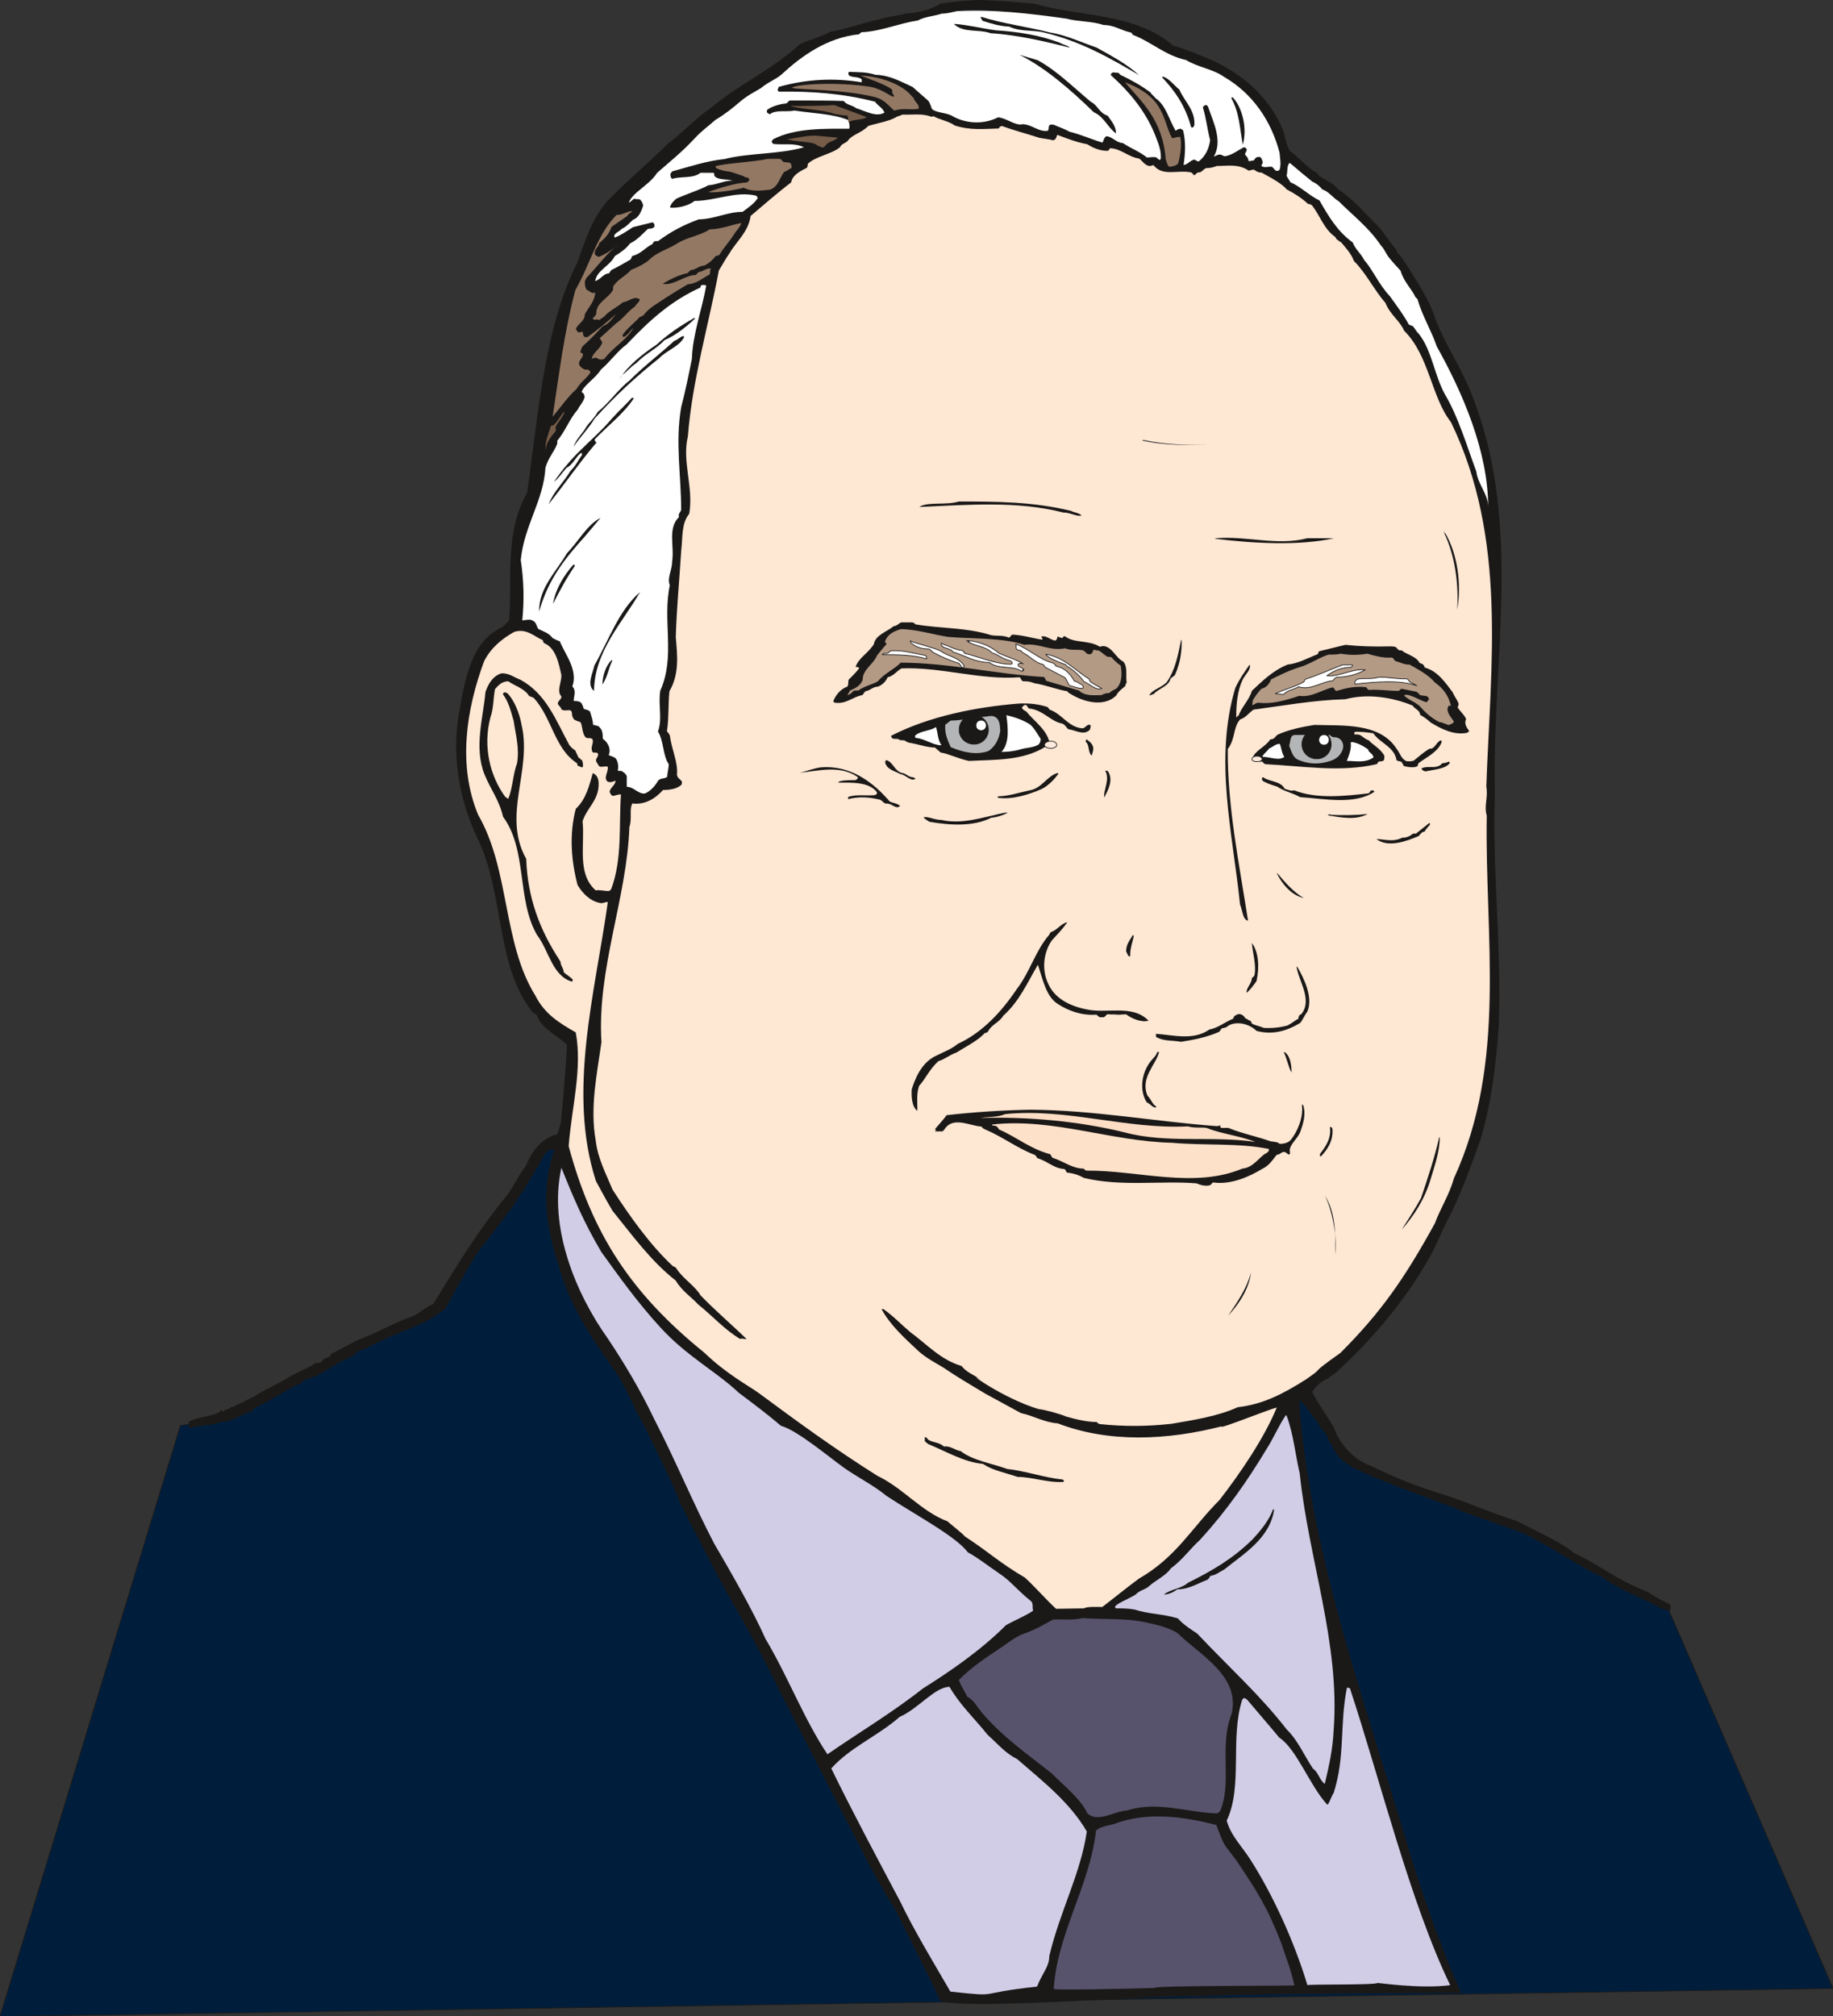 <svg xmlns="http://www.w3.org/2000/svg" xml:space="preserve" width="773.48" height="850.658" fill-rule="evenodd" stroke-linejoin="round" stroke-width="28.222" preserveAspectRatio="xMidYMid" version="1.2" viewBox="0 0 20465 22507"><rect x="0" y="0" width="20465" height="22507" fill="#333333" stroke="none"/><defs class="ClipPathGroup"><clipPath id="a" clipPathUnits="userSpaceOnUse"><path d="M0 0h20465v22507H0z"/></clipPath></defs><g class="SlideGroup"><g class="Slide" clip-path="url(#a)"><g class="Page"><g class="com.sun.star.drawing.ClosedBezierShape"><path fill="none" d="M-6 12738h20480v9776H-6z" class="BoundingBox"/><path fill="#001E3C" d="M2014 15913c800-104 1656-791 2860-1273 336-666 857-1227 1233-1897l8399 2825c267 168 315 561 587 734 469 292 1055 429 1647 671 686 236 1179 693 1862 932l1864 4291L0 22508l2014-6595Z"/><path fill="none" stroke="#1B1918" stroke-linejoin="miter" stroke-width="8" d="M2014 15913c800-104 1656-791 2860-1273 336-666 857-1227 1233-1897l8399 2825c267 168 315 561 587 734 469 292 1055 429 1647 671 686 236 1179 693 1862 932l1864 4291L0 22508l2014-6595Z"/></g><g class="com.sun.star.drawing.ClosedBezierShape"><path fill="none" d="M2106 0h16547v22371H2106z" class="BoundingBox"/><path fill="#1B1918" d="M13460 22290c-193-53-2834 173-2966 33-74-168-414-825-483-980-142-226-277-463-404-719-305-582-607-1179-907-1758-137-282-277-549-429-815-201-343-358-650-536-998-51-89-84-178-134-257-117-303-270-593-409-880-122-211-206-452-353-650-247-348-475-683-598-1128-148-439-204-871-54-1295-10-10-15-10-30-15-104 35-114 162-183 236-33 84-89 134-117 213-79 79-104 173-183 257-119 165-251 325-360 472-110 185-227 389-336 592-185 175-467 246-698 358-109 41-173 99-292 130 0 7-13 22-18 28-66 50-150 68-229 124-117 63-211 142-343 163-10 5-15 27-35 38-183 78-330 193-518 276-11 6-16 26-33 39-120 30-204 114-346 119-124 48-226 30-355 69-5-26 0-54-5-74 104-53 251-53 350-109 0-38 25 0 41-5 12-18 43-23 68-33 10-16 28-21 43-16 21-20 54-35 99-48 26-25 94-46 138-74 124-81 266-134 409-228 78-38 162-79 236-117 35-41 79-10 109-46 5-33 69-33 89-58 0 0 5-20 15-26 107-48 191-106 320-162 201-74 384-186 592-257 94-48 147-106 221-132 246-399 478-787 775-1153 111-127 167-272 259-389 66-157 145-271 302-340 23-5 38-5 48-15 21-33 27-89 42-132 28-297 53-577 69-864-106-112-278-167-337-330-10-15-25-18-45-33-417-508-315-1326-620-1948-211-442-295-965-193-1453 56-330 134-686 381-848 38-28 89-49 117-74l50-53c38-468-56-971 201-1426 124-856 188-1832 562-2571 94-272 178-518 351-701 216-221 449-414 660-625 163-119 310-287 468-388 330-282 675-419 1005-722 115-53 237-78 336-137 183-30 355-99 541-137 99-31 208-41 302-66 132-8 290-43 389-112 132-20 277-35 414-40h40c191 5 394 25 590 40 523 153 1125 99 1552 467 154 46 292 105 434 163 350 163 622 404 775 734 48 94 48 208 99 282 101 69 181 185 305 246 6 0 0 11 11 23 58 51 167 82 216 155 152 97 276 236 398 363 110 100 173 219 257 315 5 31 10 36 35 56 59 74 107 158 158 237 99 167 195 314 251 502 112 275 252 478 364 740 622 1464 256 3010 292 4524-31 882 78 1715 43 2601-31 440-79 849-201 1265-119 330-228 638-381 927-79 158-147 336-236 473-257 444-635 879-1011 1219-48 23-63 53-96 63-56 26-115 74-158 143 74 142 163 261 241 393 44 135 176 346 422 435 292 142 493 221 843 330 310 105 404 158 785 285 231 120 541 262 625 351 287 129 457 292 833 439 112 69 142 89 236 132 21 6 16 41 16 69-26 5-56 0-79-13-21 0-74-30-153-73-302-145-365-160-538-287-279-125-498-300-861-478-252-104-554-183-805-297-417-159-536-197-798-306-117-38-193-84-295-127-208-119-193-162-287-315-22-84-94-124-127-208-83-84-119-183-204-236 116 1636 692 3247 1180 4860 147 508 373 1176 630 1757-28-10-3110 11-2854 41Z"/></g><g class="com.sun.star.drawing.ClosedBezierShape"><path fill="none" d="M6645 119h7653v3021H6645z" class="BoundingBox"/><path fill="#FFF" d="M10687 124c404-22 823 28 1219 84 145 38 277 25 414 71 117 0 188 56 292 81 18 3 28 8 33 28 211 79 361 231 597 282 127 79 310 104 424 188 315 183 526 485 620 847 5 71 20 124 0 190 0 0-13 13-28 13-23 0-33-28-56-46-43-5-76 13-114-5-13-15 10-28 10-43 0-12-10-33-13-43-10-23-33-23-61-13 0 5-20 18-25 33-18 0-41 11-61 5 0-33-18-48-38-71 0-15 15-33 20-50 0-16-15-31-33-31-66 33-119 81-203 99-28 5-38-18-66-18-23 0-38 13-66 23 99-174 0-372-66-560-5-5-8-15-23-15-13 0-28 10-33 28 38 119 48 241 81 363-15 111-61 184-127 238-15 0-33-11-48-21-51 10-71 54-122 61 18-117 28-255-5-387-10-8-15-13-28-18-20 0-38 10-56 23-76-132-109-287-226-366-20-28-43-38-53-61-102-76-201-132-338-198-5-5-18-20-18-20-20-8-33 0-63-8-8 8-31 13-23 33 216 196 401 417 508 707 33 84 53 150 48 224-10 31-33 0-48-13-38-10-66 0-107 0-81-66-165-94-269-161-79-5-112-71-183-76-28 15-28 38-43 71-117-33-234-89-371-122-56-33-122-53-170-76-23-5-38-5-46 0-25 15-5 43-25 66-102 15-168-66-277-74-84 23-176-66-277-76-153 76-335 76-495-5-72-51-173-38-240-84-15-20-21-71-48-99l-173-152c-127-56-247-130-414-135-99-33-191-28-292-33-10 5-10 5-10 28 17 43 111 18 149 56v33c-299-51-612-38-927 51 0 5-5 15-12 30 0 8 7 18 12 23 358-5 706 18 1075 112 33 48 84 66 106 122-89 53-205-13-320-51-35-33-106-33-134-79-158-5-325-5-490-5h-105c-28 0-28 28-50 33-61 5-150 28-204 66-10 5-10 13-10 33 0 0 15 13 31 23 68-56 183-23 277-43 210 33 414 33 596 104 16 18 23 71 16 99-280 0-600-10-849 117-5 5-7 10-17 23 0 15 10 20 17 30 115 13 237-15 343 37-282 81-614 61-889 132-200 20-393 86-581 137-6 5-16 18-21 28 0 21 0 43 21 56 101-33 228 0 315-68h139c28 2 0 22 26 45 50 38 127 21 193 43-87-5-176 46-270 51-104 56-236 94-358 150-28 25-61 53-71 99 76 10 208-18 274-74 232 0 465-114 691-58 0 10 11 10 16 25-38 61-105 107-171 155-170 0-302 79-490 84-178 66-310 137-452 242-28 0-41 0-46 7-5 5-17 20-17 26-82 40-125 106-219 132-18 2-13 35-33 45-66 38-132 77-201 110-15 7-20 27-33 40-66 5-88 66-154 87 17-120 162-166 220-280 67-40 133-89 168-140 81-38 137-104 203-165 18 0 49 0 66-17 5 0 5-16 5-31 0-2-10-18-22-23l-219 54c-68 45-122 83-201 116-33-38 51-66 79-99 54-23 89-71 122-99 61-23 87-76 114-155 0-28-15-50-33-71-20-10-43 0-66-10-20 10-33 33-61 43 46-117 234-198 315-330 132-117 272-226 419-384 79-87 155-138 234-209 104-61 198-137 269-198 82-71 155-107 237-155 83-71 172-99 233-155 226-208 506-409 861-447 16-5 16-20 33-23 214-10 414-99 628-132 79-43 183-48 267-76 67 0 115-18 171-28Z"/></g><g class="com.sun.star.drawing.ClosedBezierShape"><path fill="none" d="M10946 188h1773v652h-1773z" class="BoundingBox"/><path fill="#1B1918" d="M10957 188c238 76 508 109 767 175 179 28 354 112 519 168 178 99 333 181 475 308-310-181-640-375-1055-474-127-35-269-7-396-68-107-5-201-33-300-66-5-16-10-21-20-38l10-5Z"/></g><g class="com.sun.star.drawing.ClosedBezierShape"><path fill="none" d="M10653 267h1292v266h-1292z" class="BoundingBox"/><path fill="#1B1918" d="M10658 267c144 10 304 50 457 71 250 17 476 50 715 138 48 28 91 30 114 56-221-56-579-144-883-161-144-49-294 0-408-99l5-5Z"/></g><g class="com.sun.star.drawing.ClosedBezierShape"><path fill="none" d="M11382 612h1079v878h-1079z" class="BoundingBox"/><path fill="#1B1918" d="m11382 612 203 60c212 115 394 298 593 464 82 40 89 122 188 155 34 50 94 111 94 198-94-66-132-186-248-236-266-260-553-504-830-641Z"/></g><g class="com.sun.star.drawing.ClosedBezierShape"><path fill="none" d="M12974 855h363v570h-363z" class="BoundingBox"/><path fill="#1B1918" d="M12991 858c61 18 117 94 177 143 50 122 177 229 167 390 0 15-18 48-38 25-61-232-179-402-323-553 0 0 7-14 17-5Z"/></g><g class="com.sun.star.drawing.ClosedBezierShape"><path fill="none" d="M8842 843h1417v393H8842z" class="BoundingBox"/><path fill="#937964" d="M9610 843c122 5 369 48 529 187l63 67c5 39 66 67 54 117-89 16-181-12-269 21-34-16-95-117-212-150-386-95-883-82-933-105 38-38 496-71 879-10 132 27 210 100 253 110 28-10-26-33-10-67 0-49-359-165-354-170Z"/></g><g class="com.sun.star.drawing.ClosedBezierShape"><path fill="none" d="M12559 919h628v944h-628z" class="BoundingBox"/><path fill="#937964" d="M12560 919c460 170 420 439 526 623 10 5 23-10 89-15 28 86-7 254-23 302-23 18-50 28-94 33-23-5-33-56-43-84-33-448-283-656-455-859Z"/></g><g class="com.sun.star.drawing.ClosedBezierShape"><path fill="none" d="M13749 1086h148v531h-148z" class="BoundingBox"/><path fill="#1B1918" d="M13766 1089c105 117 161 339 110 527-33-173-38-357-127-517 0-5 0-19 17-10Z"/></g><g class="com.sun.star.drawing.ClosedBezierShape"><path fill="none" d="M5205 1277h11454v16683H5205z" class="BoundingBox"/><path fill="#FEE7D3" d="M10085 1279c94 5 209-16 310 23 11 0 21 0 28-5 71 43 170 54 237 104 175 56 326 38 491 33 5-10 5-17 33-28 139 51 272 84 419 132 63 13 101 13 155 28 33-10 33-28 46-61 88 33 215 84 335 105 61 40 150 78 233 73 6-7 11-12 21-28 117 0 206 99 325 115 33 22 61 73 112 83 5 0 23 0 48-10 102 132 272 49 422 82 5 5 20 12 25 28 28 5 28-23 51-28 43 5 56-39 94-49 38 0 71-5 114-23 122 0 239-27 356 51 25 0 48-18 66-7 15 12 48 33 76 28 79 45 160 83 236 144 28 21 28 26 46 44 81 43 165 94 236 160 8 5 28 5 46 17 89 110 137 270 259 353 15 21 23 33 23 33 20 5 20 21 43 26 51 61 114 127 145 211 137 137 223 320 353 470 53 132 157 193 208 309 282 280 302 740 523 1021 630 1301 442 2708 394 4067 23 122-28 208 5 325-23 1342 231 2749-366 4047-53 188-152 336-213 503-343 623-602 993-1054 1446-404 287-132 121-386 297-254 160-475 277-762 310-226 104-518 147-739 185-277 31-536 31-801 3-12-3-22-8-33-23-106 0-226-28-342-61-77-33-237-76-310-84-397-119-840-442-645-330-73-49-161-82-212-150-237-71-379-236-574-379-104-88-186-177-298-256h-22c101 183 249 315 414 470 89 79 177 122 277 183 160 109 330 208 470 292 138 76 265 145 397 216 137 28 259 104 409 114 574 221 1229 188 1831 33-61 51 678-251 612-203-142 343-414 739-637 1026-310 310-478 635-902 879-170 127-241 188-407 315-17 0-182-8-200 15l-315 5c-114-104-231-241-348-348-297-175-386-274-674-462 0-13-188-160-188-165-297-112-496-371-783-508-485-305-889-602-1336-932-104-74-358-211-596-442-821-663-1253-1326-1517-2307 33-432 155-863 79-1270-183-104-348-206-450-409-368-589-284-1407-640-2020-230-554-132-1176 66-1712 74-150 201-254 338-330 137-41 216 48 320 94 0 15 0 20 15 33 127 53 160 216 191 358 0 84-56 178 0 236 0 36-31 36-41 79 5 23 38 38 41 66 30 20 66 5 99 10 30 13 10 56 30 79 3 28 41 38 84 53 23 41 18 127 56 168 20 20 48 0 76 20 23 41-25 89 0 140 5 25 38 0 61 20 13 23-10 46-20 71 0 28 15 36 30 66 18 28 64 0 102 13 5 38-18 76-23 122 0 15 5 20 10 33 18 28 66 15 99 0 0 48-53 71-66 122 8 25 13 33 33 48 28 0 61-20 94-15-25 335 18 716-109 1055-5 5-5 5-18 20-43 8-104-15-155-5-213-188-119-504-147-773 53-155 183-236 180-419 0-56-20-99-66-117-38 132-71 287-190 399-74 287-51 574 20 849 56 94 137 178 249 201 38 10 66-18 89-8-140 1001-455 2121-132 3114 66 120 119 221 185 331 211 259 422 556 706 779 67 115 178 186 249 265 165 132 300 287 470 386 18-11 49 5 71 0-149-145-353-320-513-486-66-111-198-187-269-299-8-15-23-21-41-28-254-236-485-562-673-854-76-183-165-348-188-548-66-369 13-734 64-1098-51-820 284-1605 312-2401 33-99-5-188 33-264 140 20 259-56 343-150 71 0 150-10 203-56 6-10 8-15 8-33-8-28-51-38-56-81 15-135-61-287-79-437-10-23-20-33-33-48 23-140 13-305 28-447 112-193 89-399 71-602 8-305 41-648 61-973 18-147 0-297 89-406 51-295-83-582-15-864 48-622 231-1240 346-1852 40-63 73-127 116-188 89-150 211-238 239-421 137-115 292-252 452-374 15-83 104-127 170-160 13-5 13-23 18-50 94-84 264-105 358-183 11-33 56-44 82-66 50-77 155-89 233-171 104-33 237-50 331-109 10 5 38-18 60-18Z"/></g><g class="com.sun.star.drawing.ClosedBezierShape"><path fill="none" d="M8785 1514h569v134h-569z" class="BoundingBox"/><path fill="#765D49" d="m9099 1514 254 22c-28 38-94 38-127 78-5 7-15 17-33 33-20 0-76-26-81-33-33-33-273-33-326-62 33 7 185-38 313-38Z"/></g><g class="com.sun.star.drawing.ClosedBezierShape"><path fill="none" d="M8827 1173h848v197h-848z" class="BoundingBox"/><path fill="#765D49" d="m9315 1173 359 133c-28 36-167 23-200 62-5 7 0-93-22-78-17 0-155-17-160-28-160-44-415-51-465-82 33 10 453-2 488-7Z"/></g><g class="com.sun.star.drawing.ClosedBezierShape"><path fill="none" d="M7907 1773h932v376h-932z" class="BoundingBox"/><path fill="#937964" d="M8581 1773h123c15 5 22 10 33 27 20 16 53 11 81 16 18 12 23 40 18 62-28 5-46 33-79 38-53 66-66 168-159 201-94 11-210 26-294-22-94 27-314 61-397 50 88-35 315-107 425-107 12-5 28-11 33-28 0-43-38-16-61-43-21-6-137-49-160-51-17 0-171-26-154-60 92-33 413-45 586-83h5Z"/></g><g class="com.sun.star.drawing.ClosedBezierShape"><path fill="none" d="M14364 1819h2252v3843h-2252z" class="BoundingBox"/><path fill="#FFF" d="M14407 1824c83 71 170 144 244 203 53 23 86 56 114 89 66 17 112 89 183 132 165 165 335 292 470 493 33 33 53 81 72 109 33 51 104 122 147 172 36 125 122 199 168 298 15 10 25 22 25 33 51 175 158 353 211 514 287 513 574 1171 574 1793 0-147-114-249-132-396-109-295-203-615-353-866-117-216-142-480-287-669-38-36-46-66-71-89-18-10-41-10-46-23-56-104-132-203-208-310-128-137-184-285-288-406-41-79-94-112-127-194-173-127-267-287-371-469-117-56-203-150-325-204-10-22-28-40-43-73 15-49 0-109 33-142l10 5Z"/></g><g class="com.sun.star.drawing.ClosedBezierShape"><path fill="none" d="M6170 2355h886v2298h-886z" class="BoundingBox"/><path fill="#937964" d="M7055 2355c-5 27-38 22-50 55l-177 122c-28 82-78 132-137 181-7 45-46 56-51 106 0 31 11 33 44 49 83-33 163-89 229-143-135 94-240 247-367 379-15 28-15 33-17 46 2 20 2 50 17 81 18 7 44 33 72 40 12 0 22-5 27-7-5 101-71 160-116 245 0 76-71 99-99 160 7 17 12 33 33 43 17 0 35-20 45 0 0 23 5 40 21 51h30c104-77 208-155 319-259-31 38-78 114-149 137-66 71-139 150-221 221-12 10-17 33-28 61 0 12 11 23 28 23 5 48-38 60-45 114 7 28 33 51 66 66h30c15 2 31 13 33 33-51 74-112 107-155 183-100 89-179 206-267 310 73-475 126-933 254-1414 166-287 239-619 461-840 54 7 115-38 170-43Z"/></g><g class="com.sun.star.drawing.ClosedBezierShape"><path fill="none" d="M6608 2489h1669v1526H6608z" class="BoundingBox"/><path fill="#937964" d="M8276 2489c-10 43-43 71-71 111-56 92-122 160-168 236-5 16-25 16-48 23-33 45-66 72-122 105-61 0-99 49-155 51-26 21-26 21-33 33-99 21-193 66-281 120 128 23 238-94 370-99 12-5 18-23 33-33 45 0 84-49 137-38-15 17-5 38-15 66-77 38-145 104-244 109-76 45-165 99-237 145-94 66-198 116-254 198-16 10-23 17-46 23-53 60-137 122-191 199 0 0 0 15 5 23 39 0 82-72 115-100-66 127-226 214-325 346-5 0-21 2-23 7-28 0-48-7-66-22-15 0-33 5-48 15 0-66 93-109 114-180 0-18-15-33-28-51 61-56 117-104 183-166 84-56 134-138 211-188 20-38 53-49 53-82-66-40-119 26-186 33-78 66-154 94-210 160l-56 39c-21-13-61 5-71-13 0-20 33-26 38-59 0-127 134-165 188-266v-33c45-82 144-120 200-188 82-33 148-66 199-109 88-90 209-118 321-189 119-72 254-84 358-155 117 0 244-49 353-71Z"/></g><g class="com.sun.star.drawing.ClosedBezierShape"><path fill="none" d="M5814 3181h2072v5678H5814z" class="BoundingBox"/><path fill="#FFF" d="M7841 3182c11 0 23-4 44 5-44 254-153 551-160 818-39 193-72 358-120 541-68 391 0 759 0 1143-7 33-40 48-23 81-132 127-50 326-78 499 0 99-59 180-26 264-84 404 66 790-106 1176-26 165 27 307-26 457 66 104 53 269 120 363 0 56-16 94-16 140-23 28-78 10-104 48-30 51-79 112-145 140-76 10-122-74-203-74-2-43 0-71 0-114-2-23-33-51-66-66-2 0-23 10-35-5 12-36 2-102-21-129-18-21-46-26-80-39 28-71-5-137-66-185 0-36 0-94-33-122-10-23-43-23-76-33 0-46-18-94-33-145-12-20-40-20-71-33-8-23-13-51-33-71-23-18-56-13-79-18 0-53 33-114-15-160 66-185-79-353-140-505-28-8-55-23-81-36-38-53-94-71-155-99-23-20-23-71-56-89-38-30-84-10-127-10 23-221 18-442-17-673 40-392 254-659 276-1032 33-112 99-178 132-267v-33c89-104 135-241 229-348 20-43 58-76 76-137 0-20-10-48-33-56 10-66 160-160 214-251 116-102 189-211 288-282 254-267 492-485 823-635 5 0 0-32 22-28Z"/></g><g class="com.sun.star.drawing.ClosedBezierShape"><path fill="none" d="M6914 3548h845v685h-845z" class="BoundingBox"/><path fill="#1B1918" d="M7758 3553v5c-89 83-208 183-338 238-92 100-219 154-313 255-74 49-107 99-160 133-13 27-23 33-33 48 109-165 264-282 419-387 133-122 265-209 420-297l5 5Z"/></g><g class="com.sun.star.drawing.ClosedBezierShape"><path fill="none" d="M6402 3749h1237v1239H6402z" class="BoundingBox"/><path fill="#1B1918" d="m7633 3754 5 10c-56 106-193 145-277 233-269 215-491 421-722 675-66 110-170 216-236 315 30-88 99-144 147-228 38-53 89-95 122-159 127-101 231-256 354-350 170-170 348-303 503-446 43-12 53-40 104-55v5Z"/></g><g class="com.sun.star.drawing.ClosedBezierShape"><path fill="none" d="M6126 4440h952v1188h-952z" class="BoundingBox"/><path fill="#1B1918" d="M7055 4440s17 0 22 5c-111 170-282 299-437 459 0 16 5 31 22 33-188 220-343 448-536 690 50-132 165-242 244-371 66-66 87-125 127-175 0 0 0-16-2-28-59 28-92 132-171 170-54 61-87 117-138 155 72-109 150-203 250-308 155-156 275-255 397-399 84-94 150-148 222-231Z"/></g><g class="com.sun.star.drawing.ClosedBezierShape"><path fill="none" d="M6089 4596h213v427h-213z" class="BoundingBox"/><path fill="#765D49" d="m6296 4597 5 5c-23 66-66 99-99 165 5 7 0 33 5 40-50 62-105 121-116 215-6-94 33-181 59-265 2-16 23 0 35-16 40-35 73-101 111-144Z"/></g><g class="com.sun.star.drawing.ClosedBezierShape"><path fill="none" d="M12753 4910h754v61h-754z" class="BoundingBox"/><path fill="#1B1918" d="M12770 4912c238 52 492 57 736 57-239 0-509 5-753-52 0 0 12-9 17-5Z"/></g><g class="com.sun.star.drawing.ClosedBezierShape"><path fill="none" d="M10264 5598h1813v161h-1813z" class="BoundingBox"/><path fill="#1B1918" d="M10705 5598c414 0 824 0 1254 105 45 23 78 18 117 51-56 16-122-33-204-33-520-133-1073-85-1608-62 88-61 299-17 441-61Z"/></g><g class="com.sun.star.drawing.ClosedBezierShape"><path fill="none" d="M6020 5781h687v1046h-687z" class="BoundingBox"/><path fill="#1B1918" d="m6705 5781-176 208c-216 240-410 476-509 837-7-262 194-448 308-648 132-138 232-326 377-397Z"/></g><g class="com.sun.star.drawing.ClosedBezierShape"><path fill="none" d="M16120 5923h171v885h-171z" class="BoundingBox"/><path fill="#1B1918" d="M16131 5943c143 237 189 580 138 863 18-273-20-598-148-863 0-70 5 71 10 0Z"/></g><g class="com.sun.star.drawing.ClosedBezierShape"><path fill="none" d="M13561 6003h1333v61h-1333z" class="BoundingBox"/><path fill="#1B1918" d="M13578 6008c339-28 685 87 1018 0h297c-387 87-905 58-1332 5l17-5Z"/></g><g class="com.sun.star.drawing.ClosedBezierShape"><path fill="none" d="M6175 6301h243v440h-243z" class="BoundingBox"/><path fill="#1B1918" d="m6412 6302 5 17c-89 128-166 271-242 421 25-161 119-316 227-438h10Z"/></g><g class="com.sun.star.drawing.ClosedBezierShape"><path fill="none" d="M6590 6609h557v1104h-557z" class="BoundingBox"/><path fill="#1B1918" d="M7146 6609c-193 337-509 658-514 1103-83-66-18-186 5-285 165-293 273-615 509-818Z"/></g><g class="com.sun.star.drawing.ClosedBezierShape"><path fill="none" d="M9304 6947h3276v901H9304z" class="BoundingBox"/><path fill="#1B1918" d="M10066 6947h121c16 5 23 10 33 22 282 49 569 33 850 122 66 10 129-2 193 26 18 0 18-26 40-33 115 5 216 38 331 56 12-6 0-18-10-33 55-18 88 27 152 43 23 0 28-26 30-43 16 0 31 10 49 15 15 0 5-15 33-21 104 83 264 39 391 118 28-7 33-7 46-7 94 12 132 132 215 172 54 61 26 155 39 238-6 5-13 10-13 33-28 28-76 55-104 109-132 129-353 79-513-20-13-6-23-13-33-28-112-18-249-72-366-89-53-22-86-22-120-22-27 0-27-28-45-45-440 33-883-117-1319-99-56 28-84 83-155 99-21 45-56 84-110 105-56 0-78 40-139 51-11 10-21 28-33 43-110 18-181 106-313 84 0 0-12-11-12-18 27-66 78-132 154-160 16-10 11-55 16-77 33-33 84-82 117-127 0-16-23-16-39-16 33-101 143-155 204-254 17-102 139-135 221-201 45-5 61-38 89-43Z"/></g><g class="com.sun.star.drawing.ClosedBezierShape"><path fill="none" d="M9462 7023h3061v739H9462z" class="BoundingBox"/><path fill="#B39A85" d="M11436 7198c163-23 277 72 455 39 76 28 132 7 203 23 5 5 18 10 33 28 5 10 33 23 56 10 15-10 20-28 20-38 23-16 33 5 61 0 33 17 56 43 99 71 3 0 23 0 46 5 28 33 61 66 104 94 13 84 18 189-48 255-18 13-56 23-79 51-33 0-53 5-89 23-86 0-180 15-251-51l-366-109c-5-8-10-29-23-42-551-33-1070-160-1601-160-71 74-180 117-254 207-59 38-153 53-219 104-22 0-40-5-61 10-12 18-33 35-60 41 0-8 20-28 27-51 54-23 120-51 143-122 0-115 117-166 160-270 43-51 61-79 104-123 5-16-15-16-15-33 28-77 88-110 175-137 168 0 353 58 526 86 241 23 618 7 854 89Z"/></g><g class="com.sun.star.drawing.ClosedBezierShape"><path fill="none" d="M12832 7140h362v624h-362z" class="BoundingBox"/><path fill="#1B1918" d="M13192 7150c5 122-18 259-71 377-6 20-34 28-52 48-21 89-132 107-189 173-15 0-33 15-48 15 27-66 148-89 199-155 90-132 123-298 156-468l5 10Z"/></g><g class="com.sun.star.drawing.ClosedBezierShape"><path fill="none" d="M13681 7198h2723v3080h-2723z" class="BoundingBox"/><path fill="#1B1918" d="M15021 7198c161 17 321 22 497 17 28 0 68 0 78 21 6 5 23 33 51 22 59 51 165 66 203 143 33 7 51 23 56 50 143 39 226 161 313 277 23 54 51 82 66 127 2 16-10 33-10 44 33 48 71 76 94 127-23 48 0 88 33 132 0 5-11 17-23 22-142 28-280-38-407-116-40-38-83-66-116-84-6-59-56-59-84-104-226-94-506-137-751-71-358 10-683 71-1026 116-71 54-84 87-150 110-81 94-48 210-137 330-5 643 127 1276 226 1916-61-10-61-119-89-180-86-823-291-1619-53-2419 53-110 99-171 160-260 20 56-51 110-79 171-56 117-71 266-71 409 5 33 21-39 23 0 33-105 119-176 152-287 117-110 234-226 399-293 120-12 231-76 336-116 5-11 5-21 17-33l292-71Z"/></g><g class="com.sun.star.drawing.ClosedBezierShape"><path fill="none" d="M13982 7297h2252v797h-2252z" class="BoundingBox"/><path fill="#B39A85" d="M14969 7297c104 17 193 17 297 0 79 22 173 50 267 43 28 0 28 28 48 40 46 10 105 43 156 38 99 56 211 115 282 199 99 71 155 150 183 272-3-12-3-12-28-12-41 66 28 127 58 177-10 26-30 26-58 39-28-6-61-28-107-34-94-50-152-104-221-182-33-21-43-33-76-49-10-5-81-45-94-66 46-33 188 66 254 77 5-11 10-18 23-28 0-16 0-18-13-33-20-18-58-6-91-23-3-10-18-21-33-33l-169-34c-15 5-15 18-33 24-114 0-216-19-335-11-5-8-18-13-23-29-109-17-226 6-330 40-28 0-18-24-46-40-122 29-241 116-374 95-163 54-305 94-455 77-28 0-43 17-66 28-9-16 5-28 0-49 23-45 56-89 99-135 51-10 89-54 107-104 99-49 185-94 307-133 133-38 212-104 334-144 53 0 99 0 137-10Z"/></g><g class="com.sun.star.drawing.ClosedBezierShape"><path fill="none" d="M6725 7366h112v276h-112z" class="BoundingBox"/><path fill="#1B1918" d="M6836 7376c-43 83-51 178-110 265 0-94 38-215 105-275l5 10Z"/></g><g class="com.sun.star.drawing.ClosedBezierShape"><path fill="none" d="M5353 7516h1157v3442H5353z" class="BoundingBox"/><path fill="#1B1918" d="M5598 7516c84-4 137 43 211 71 288 155 397 452 547 729 25 33 43 43 66 61l38 81c15 3 18 18 38 28 10 23 13 46 10 74-15 15-30-8-48-8-10 0-15-20-18-33-251-160-279-508-485-731-5 0-29-13-49-18-51-84-150-109-234-165-66 0-104 38-147 86-23 112-13 206-51 315-87 325-5 658 165 889 18 10 33 23 33 23 51-122 51-269 99-399 28-170-15-312-38-472-33-117-61-221-119-295 0-33 33-25 53-10 74 79 132 221 155 353 118 508-221 1006 51 1492 15 437 153 795 369 1125 0 10 13 18 13 18 0 48 33 71 38 124 33 28 71 51 99 79 0 15 0 23-13 23-218-69-251-343-386-521-227-391-105-947-379-1319-41-183-140-307-206-470-121-302-15-632 10-922 36-104 89-180 178-208Z"/></g><g class="com.sun.star.drawing.ClosedBezierShape"><path fill="none" d="M9950 7851h2228v644H9950z" class="BoundingBox"/><path fill="#1B1918" d="M11382 7853c104-4 208 5 310 38 10 0 15 23 33 33 132 46 203 193 358 206 33 0 43-39 81-41 8 2 8 8 13 8 0 20-5 43-13 53-71 62-152 0-236-10-23-15-38-61-82-66-121-28-205-150-355-165-15-5-20-28-33-38-20-8-33 10-48 25 0 18 22 33 48 46 99 122 254 216 267 392h-51c-254 160-569 145-857 160-127-28-226-81-315-94l-64-56c-83 0-177-33-256-48-48-5-64-18-87-33-12 0-45 5-66-13-17-5-33 0-61-5-10-10-21-15-17-33 419-214 939-321 1431-359Z"/></g><g class="com.sun.star.drawing.ClosedBezierShape"><path fill="none" d="M10552 7992h617v416h-617z" class="BoundingBox"/><path fill="#B4B5B6" d="M10992 8000c29 0 67-14 100-5 66 23 71 84 76 161-15 104-66 184-132 227-138 51-298 10-421-43-38-80-70-161-61-251 23-13 33-28 61-46 123 0 250-33 377-43Z"/></g><g class="com.sun.star.drawing.ClosedBezierShape"><path fill="none" d="M11181 7983h439v411h-439z" class="BoundingBox"/><path fill="#FFF" d="M11236 7983c95 22 189 55 266 105 46 40 79 104 117 160 0 23-5 40-22 62-61 38-134 33-205 55-78 23-151 28-211 28 93-99 73-272 55-410Z"/></g><g class="com.sun.star.drawing.ClosedBezierShape"><path fill="none" d="M13987 8092h2111v486h-2111z" class="BoundingBox"/><path fill="#1B1918" d="M14674 8092c320 10 729-27 918 265 43 56 53 118 114 140 28 0 46 5 79-7 53-44 109-93 175-133 61 7 71-71 127-94 5 5 5 7 10 17-38 110-160 166-259 238 0 5-10 17-10 33-38 23-109 12-155 0-5-16-15-28-28-49-20-5-38-5-53-17-24-149-184-189-260-300-66-10-127-17-188-17-23 0-28 12-23 28 15 5 33 0 51 5 33 7 58 46 109 62 51 56 127 89 175 172 0 11 0 34-5 50-15 17-43 12-61 17-5 6-10 21-20 28-409 94-823 21-1243 0-18-7-18-12-33-28-28-5-66 0-94-5-22-7-10-33-5-62 48-71 137-106 188-182 48 0 53-33 81-52 117-54 268-87 410-109Z"/></g><g class="com.sun.star.drawing.ClosedBezierShape"><path fill="none" d="M10215 8115h297v205h-297z" class="BoundingBox"/><path fill="#FFF" d="M10450 8115c23 71 17 138 61 204-99 0-189-77-288-82-10-12-10-29 5-34 50-45 166-45 222-88Z"/></g><g class="com.sun.star.drawing.ClosedBezierShape"><path fill="none" d="M14394 8204h604v320h-604z" class="BoundingBox"/><path fill="#B4B5B6" d="M14449 8204h393c12 5 17 10 33 22 17 5 50 0 73 16 33 17 61 66 43 123-28 76-78 111-149 132-120 38-233 33-349-16-54-23-72-83-99-156 12-45 12-94 38-116 7 0 12 0 17-5Z"/></g><g class="com.sun.star.drawing.ClosedBezierShape"><path fill="none" d="M12121 8255h87v181h-87z" class="BoundingBox"/><path fill="#1B1918" d="M12144 8262c28 23 78 56 57 128-5 18-12 44-12 44-45-33-22-121-68-154 0-7 5-39 23-18Z"/></g><g class="com.sun.star.drawing.ClosedBezierShape"><path fill="none" d="M15037 8283h299v217h-299z" class="BoundingBox"/><path fill="#FFF" d="M15097 8283c61 10 123 43 179 83 0 34 49 39 59 88-92 68-210 38-298 40 17-50 55-128 43-206l17-5Z"/></g><g class="com.sun.star.drawing.ClosedBezierShape"><path fill="none" d="M14094 8303h247v168h-247z" class="BoundingBox"/><path fill="#FFF" d="M14289 8303c17 43 22 105 50 145-56 49-161 0-245 0 5-28 55-61 77-95 40-12 66-50 118-50Z"/></g><g class="com.sun.star.drawing.ClosedBezierShape"><path fill="none" d="M9882 8485h341v219h-341z" class="BoundingBox"/><path fill="#1B1918" d="M9900 8486c72 23 85 118 171 143 41 0 70 47 123 47 13 5 28 15 28 15-48 41-110-44-166-49-71-38-151-51-173-128 0-5 0-32 17-28Z"/></g><g class="com.sun.star.drawing.ClosedBezierShape"><path fill="none" d="M15870 8501h317v111h-317z" class="BoundingBox"/><path fill="#1B1918" d="m16181 8501 5 17c-48 67-181 72-271 93-12-5-33-5-45-33 71-39 173 17 234-60 22 5 55-12 77-17Z"/></g><g class="com.sun.star.drawing.ClosedBezierShape"><path fill="none" d="M8928 8563h1122v449H8928z" class="BoundingBox"/><path fill="#1B1918" d="M9171 8565c305-22 547 143 730 345 16 15 28 33 28 33 26 20 87 20 120 53-44 46-94-33-153-26-33 0-45-40-79-45-119-29-231-34-348-5v-24c95-33 199-10 300-21 10-5 28-12 21-33-87-116-280-106-431-106 5-28 133-28 189-28 16-5 33-15 28-34-194-136-428-71-648-48 83-18 154-51 243-61Z"/></g><g class="com.sun.star.drawing.ClosedBezierShape"><path fill="none" d="M12327 8603h72v299h-72z" class="BoundingBox"/><path fill="#1B1918" d="m12357 8603 12 5c67 99 0 216-40 293-14-77 67-194 11-298h17Z"/></g><g class="com.sun.star.drawing.ClosedBezierShape"><path fill="none" d="M11137 8628h681v284h-681z" class="BoundingBox"/><path fill="#1B1918" d="m11807 8628 10 10c-38 50-104 128-185 168-135 60-322 121-484 100-14-5-14-12 0-17 127-5 216-39 349-67 135-23 188-156 310-194Z"/></g><g class="com.sun.star.drawing.ClosedBezierShape"><path fill="none" d="M14088 8677h1258v255h-1258z" class="BoundingBox"/><path fill="#1B1918" d="M14106 8677c61 50 193 38 237 128 35 10 69 27 107 17 247 99 569 64 834 33 5-7 11-23 28-33 11 0 28 0 33 16-221 149-559 78-829 60-78-45-184-66-255-117-71-21-132-44-165-66-7-16-11-28 0-38h10Z"/></g><g class="com.sun.star.drawing.ClosedBezierShape"><path fill="none" d="M10310 9068h939v137h-939z" class="BoundingBox"/><path fill="#1B1918" d="m11238 9068 10 5c-38 22-115 50-181 55-200 101-460 85-691 45-33-21-51-33-66-50 60-12 116 29 198 29 233 54 465-29 702-79 17 0 23 0 28-5Z"/></g><g class="com.sun.star.drawing.ClosedBezierShape"><path fill="none" d="M14826 9085h444v47h-444z" class="BoundingBox"/><path fill="#1B1918" d="M14864 9096c128 5 265 5 405-10-128 73-300 39-443 15 0-10 27-15 38-5Z"/></g><g class="com.sun.star.drawing.ClosedBezierShape"><path fill="none" d="M15367 9185h599v231h-599z" class="BoundingBox"/><path fill="#1B1918" d="M15965 9195v10c-22 28-43 46-61 79-33 0-43 28-66 49-133 56-337 134-471 33 88 0 183 38 288-15 50 0 88-18 121-46h33l151-120 5 10Z"/></g><g class="com.sun.star.drawing.ClosedBezierShape"><path fill="none" d="M14254 9746h304v279h-304z" class="BoundingBox"/><path fill="#1B1918" d="M14264 9751c76 89 178 210 293 273-137-28-243-156-303-278l10 5Z"/></g><g class="com.sun.star.drawing.ClosedBezierShape"><path fill="none" d="M10178 10295h2647v2105h-2647z" class="BoundingBox"/><path fill="#1B1918" d="M11913 10295v5c-51 71-109 132-170 198-89 127-117 322-41 480 69 162 234 249 419 287 234 56 521-59 702 128-77 23-186-21-252-72-18 5-33 0-61 5h-33c-38-5-68 0-107-5-20 0-20 23-48 34h-46c-10-11-25-17-33-29-160 12-307-38-434-120-132-83-168-282-221-437-118 199-207 409-387 569-46 78-122 90-168 172-5 15-20 17-38 22-81 87-216 153-315 216-86 31-132 77-203 97-104 96-137 188-216 277-33 99-15 198-20 277-61-44-68-165-61-244 56-170 132-308 279-374 89-45 160-68 234-129 274-125 490-359 660-613 145-188 207-424 357-600 10-7 10-28 25-35 74-26 107-92 178-109Z"/></g><g class="com.sun.star.drawing.ClosedBezierShape"><path fill="none" d="M12573 10437h86v240h-86z" class="BoundingBox"/><path fill="#1B1918" d="M12658 10447c-10 62-44 143-39 223-18 23-34-28-46-51 0-82 46-129 75-182l10 10Z"/></g><g class="com.sun.star.drawing.ClosedBezierShape"><path fill="none" d="M13917 10526h132v559h-132z" class="BoundingBox"/><path fill="#1B1918" d="M13977 10526c78 104 85 276 52 425-40 56-74 101-112 132 0-66 55-94 60-165 19-16 24-21 29-33 23-116-22-250-29-359Z"/></g><g class="com.sun.star.drawing.ClosedBezierShape"><path fill="none" d="M12906 10790h1713v840h-1713z" class="BoundingBox"/><path fill="#1B1918" d="M14486 10795c72 127 178 337 110 498-38 49-54 99-82 127-137 82-299 138-485 87-73-71-206-115-311-61-28 28-56 28-78 33-6 7-16 28-31 40-135 59-277 87-422 110-99-18-203-5-281-56v-33c190 12 416 79 596-48 99-18 173-84 268-122 0-28 33-44 59-51 40 0 60 23 78 51 21 0 21 17 49 22 7 0 17 21 22 34 33 20 84 27 132 48 100 5 183-5 267-28 48-26 81-54 120-76 0-28 12-44 33-51 127-161-33-369-54-529l10 5Z"/></g><g class="com.sun.star.drawing.ClosedBezierShape"><path fill="none" d="M12751 11740h190v624h-190z" class="BoundingBox"/><path fill="#1B1918" d="m12930 11740 10 5c-33 139-214 287-128 486 41 40 56 101 100 122-26 33-67-33-110-49-94-155-44-356 56-471 33-38 49-50 62-88l10-5Z"/></g><g class="com.sun.star.drawing.ClosedBezierShape"><path fill="none" d="M14333 11745h88v229h-88z" class="BoundingBox"/><path fill="#1B1918" d="M14343 11745c62 38 77 145 77 227-38-66-49-151-87-227h10Z"/></g><g class="com.sun.star.drawing.ClosedBezierShape"><path fill="none" d="M10439 12332h4127v905h-4127z" class="BoundingBox"/><path fill="#1B1918" d="m14545 12332 5 5c33 104 0 205-33 299-33 77-99 120-117 192 0 2 0 30 3 46-13 38-36-16-69-16-28 0-43 31-81 33-38 49-89 125-155 153-145 89-353 183-551 155-18 0-18 28-46 33-53 10-99-5-142-23-404-33-839 40-1259-61-56-33-122-53-188-59-7-7-12-28-28-40-116-5-187-87-299-120-10-5-10-22-33-38-203-78-346-196-562-288-17-7-17-12-33-28-122-7-287-101-388 0-21 21-31 49-49 54h-71c-32-5 23-10-10-26 43-51 87-96 130-155 287-33 625-56 940-61 706 5 1385 132 2071 183 23 0 33-2 48-12 0 0-10 12 0 28 23 10 66 0 89 5 145 61 315 94 470 149 38 6 81 6 99 28 38 0 89-7 122-40 76-92 147-252 127-396h10Z"/></g><g class="com.sun.star.drawing.ClosedBezierShape"><path fill="none" d="M10947 12423h3071v325h-3071z" class="BoundingBox"/><path fill="#FDDDC4" d="M11223 12436c679-70 1348 171 2038 137 87 24 166 5 216 19 160 66 358 83 539 155-485-72-986 20-1461-107-521-128-1088-176-1608-161 88-15 187-5 276-43Z"/></g><g class="com.sun.star.drawing.ClosedBezierShape"><path fill="none" d="M11074 12539h3093v613h-3093z" class="BoundingBox"/><path fill="#FDE1C9" d="M11079 12552c678-75 1323 189 2005 204 373 33 739 0 1082 69v25c-8 0-18 23-41 28-76 51-137 156-254 166-538 227-1168 18-1743 23-13-5-18-15-33-23-122 0-221-82-343-120-10-8-16-28-28-41-221-58-369-188-569-275-5-5-15-28-33-38-15-8-33 0-48-13l5-5Z"/></g><g class="com.sun.star.drawing.ClosedBezierShape"><path fill="none" d="M14736 12578h143v332h-143z" class="BoundingBox"/><path fill="#1B1918" d="M14866 12583s5 10 10 17c12 125-50 227-129 309-10 0-10-5-10-28 67-87 129-176 111-303l18 5Z"/></g><g class="com.sun.star.drawing.ClosedBezierShape"><path fill="none" d="M15649 12690h426v1039h-426z" class="BoundingBox"/><path fill="#1B1918" d="M16074 12700c0 155-56 310-104 470-66 222-189 407-321 557 71-114 147-226 216-353 72-212 153-453 204-684l5 10Z"/></g><g class="com.sun.star.drawing.ClosedBezierShape"><path fill="none" d="M14790 13343h124v660h-124z" class="BoundingBox"/><path fill="#1B1918" d="M14790 13343c122 188 122 430 117 659 26-211-40-515-117-659Z"/></g><g class="com.sun.star.drawing.ClosedBezierShape"><path fill="none" d="M13713 14204h256v483h-256z" class="BoundingBox"/><path fill="#1B1918" d="M13968 14204c-27 193-138 354-255 481 100-150 200-288 255-481Z"/></g><g class="com.sun.star.drawing.ClosedBezierShape"><path fill="none" d="M12449 15796h2453v4117h-2453z" class="BoundingBox"/><path fill="#D1CDE6" d="M14366 15806c77 210 94 424 145 640 99 961 452 1901 379 2862-10 218-49 391-99 604-61-43-71-129-132-170-100-150-171-320-293-437-297-383-624-674-999-1070-71-48-155-99-216-170-165-51-320-46-485-99-73-13-140-13-206-13-32-23 18-43 33-56 69-38 135-66 188-99 39-48 112-53 155-99 77-66 178-109 237-193 129-94 210-213 327-320 288-315 524-651 740-1010 84-132 132-254 216-380l10 10Z"/></g><g class="com.sun.star.drawing.ClosedBezierShape"><path fill="none" d="M10325 16043h1555v502h-1555z" class="BoundingBox"/><path fill="#1B1918" d="M10335 16043c10 5 17 10 28 27 48 33 127 28 175 77 74-11 122 41 188 51 134 105 353 138 519 199 206 23 409 95 610 117 10 0 38 11 15 28-170 11-348-56-508-56-147-50-278-72-387-145-216-21-419-143-612-222-18-16-28-21-38-33v-43h10Z"/></g><g class="com.sun.star.drawing.ClosedBezierShape"><path fill="none" d="M12995 16845h1231v955h-1231z" class="BoundingBox"/><path fill="#1B1918" d="M14225 16855c-51 321-343 491-556 664-56 28-90 62-156 72-5 10-13 28-33 43-102 38-206 107-338 107-33 28-94 58-147 58 66-58 198-66 269-132 269-133 504-270 722-486 97-105 178-204 229-336l10 10Z"/></g><g class="com.sun.star.drawing.ClosedBezierShape"><path fill="none" d="M10705 7979h335v333h-335z" class="BoundingBox"/><path fill="#1B1918" d="M10875 7983c88 0 160 71 160 163 0 90-72 161-160 161-93 0-166-71-166-161 0-92 73-163 166-163Z"/><path fill="none" stroke="#1B1918" stroke-linejoin="miter" stroke-width="8" d="M10875 7983c88 0 160 71 160 163 0 90-72 161-160 161-93 0-166-71-166-161 0-92 73-163 166-163Z"/></g><g class="com.sun.star.drawing.ClosedBezierShape"><path fill="none" d="M10900 8043h109v109h-109z" class="BoundingBox"/><path fill="#FFF" d="M10955 8047c28 0 49 20 49 51 0 28-21 49-49 49-31 0-51-21-51-49 0-31 20-51 51-51Z"/><path fill="none" stroke="#FFF" stroke-linejoin="miter" stroke-width="8" d="M10955 8047c28 0 49 20 49 51 0 28-21 49-49 49-31 0-51-21-51-49 0-31 20-51 51-51Z"/></g><g class="com.sun.star.drawing.ClosedBezierShape"><path fill="none" d="M14532 8142h336v333h-336z" class="BoundingBox"/><path fill="#1B1918" d="M14702 8146c89 0 160 71 160 163 0 90-71 161-160 161-93 0-166-71-166-161 0-92 73-163 166-163Z"/><path fill="none" stroke="#1B1918" stroke-linejoin="miter" stroke-width="8" d="M14702 8146c89 0 160 71 160 163 0 90-71 161-160 161-93 0-166-71-166-161 0-92 73-163 166-163Z"/></g><g class="com.sun.star.drawing.ClosedBezierShape"><path fill="none" d="M14728 8205h109v109h-109z" class="BoundingBox"/><path fill="#FFF" d="M14783 8209c28 0 49 20 49 51 0 28-21 49-49 49-31 0-51-21-51-49 0-31 20-51 51-51Z"/><path fill="none" stroke="#FFF" stroke-linejoin="miter" stroke-width="8" d="M14783 8209c28 0 49 20 49 51 0 28-21 49-49 49-31 0-51-21-51-49 0-31 20-51 51-51Z"/></g><g class="com.sun.star.drawing.ClosedBezierShape"><path fill="none" d="M11657 8269h147v90h-147z" class="BoundingBox"/><path fill="#FEEADC" d="M11733 8273c33 0 66 17 66 44 0 18-33 36-66 36-39 0-72-18-72-36 0-27 33-44 72-44Z"/><path fill="none" stroke="#1B1918" stroke-linejoin="miter" stroke-width="8" d="M11733 8273c33 0 66 17 66 44 0 18-33 36-66 36-39 0-72-18-72-36 0-27 33-44 72-44Z"/></g><g class="com.sun.star.drawing.ClosedBezierShape"><path fill="none" d="M13974 8436h122v71h-122z" class="BoundingBox"/><path fill="#FEEADC" d="M14034 8440c34 0 57 16 57 34 0 16-23 28-57 28s-56-12-56-28c0-18 22-34 56-34Z"/><path fill="none" stroke="#1B1918" stroke-linejoin="miter" stroke-width="8" d="M14034 8440c34 0 57 16 57 34 0 16-23 28-57 28s-56-12-56-28c0-18 22-34 56-34Z"/></g><g class="com.sun.star.drawing.ClosedBezierShape"><path fill="none" d="M11332 7180h768v509h-768z" class="BoundingBox"/><path fill="#FFF" d="M11341 7188c12 22-5 48 12 60 15 11 18 11 33 11 15 5 18 10 33 28 71 28 133 109 217 127 20 5 20 15 33 34l221 116c27 33 27 66 57 92 48 7 81 28 130 28 35 0 7-43 0-43-31-11-54-38-82-38-38-72-105-150-204-166-2-6-13-23-33-36-145-33-273-160-417-213Z"/><path fill="none" stroke="#1B1918" stroke-linecap="square" stroke-linejoin="miter" stroke-width="8" d="M11341 7188c12 22-5 48 12 60 15 11 18 11 33 11 15 5 18 10 33 28 71 28 133 109 217 127 20 5 20 15 33 34l221 116c27 33 27 66 57 92 48 7 81 28 130 28 35 0 7-43 0-43-31-11-54-38-82-38-38-72-105-150-204-166-2-6-13-23-33-36-145-33-273-160-417-213Z"/></g><g class="com.sun.star.drawing.ClosedBezierShape"><path fill="none" d="M10158 7149h615v310h-615z" class="BoundingBox"/><path fill="#FFF" d="M10173 7159c104 38 222 61 326 105 84 66 201 66 267 169-7 5-7 15-12 20-23 0-23-28-48-48-103-34-184-67-289-123-22-18-33-38-55-38-78 0-161-29-199-80 0 0 0-22 10-5Z"/><path fill="none" stroke="#1B1918" stroke-linecap="square" stroke-linejoin="miter" stroke-width="8" d="M10173 7159c104 38 222 61 326 105 84 66 201 66 267 169-7 5-7 15-12 20-23 0-23-28-48-48-103-34-184-67-289-123-22-18-33-38-55-38-78 0-161-29-199-80 0 0 0-22 10-5Z"/></g><g class="com.sun.star.drawing.ClosedBezierShape"><path fill="none" d="M10505 7143h932v358h-932z" class="BoundingBox"/><path fill="#FFF" d="M10810 7150c117 10 254 61 343 142 83 37 189 67 271 118-16-5-38-15-56 5-10 33 40 28 61 61-28 51 33-53-21 18-106-71-260-18-361-99-160 0-264-74-408-118-17-38-89-33-122-66 0 0-27-56 16-18 66 18 132 61 200 66 22 3 27 13 34 33 160 37 336 118 514 123 38 0 11-38 0-38-90-23-133-67-206-90-71-76-204-76-270-127-50-47 56 51 5-10Z"/><path fill="none" stroke="#1B1918" stroke-linecap="square" stroke-linejoin="miter" stroke-width="8" d="M10810 7150c117 10 254 61 343 142 83 37 189 67 271 118-16-5-38-15-56 5-10 33 40 28 61 61-28 51 33-53-21 18-106-71-260-18-361-99-160 0-264-74-408-118-17-38-89-33-122-66 0 0-27-56 16-18 66 18 132 61 200 66 22 3 27 13 34 33 160 37 336 118 514 123 38 0 11-38 0-38-90-23-133-67-206-90-71-76-204-76-270-127-50-47 56 51 5-10Z"/></g><g class="com.sun.star.drawing.ClosedBezierShape"><path fill="none" d="M9842 7259h509v103h-509z" class="BoundingBox"/><path fill="#FFF" d="M9954 7264c127-9 244 29 377 52 15 5 15 26 15 39-153-47-342-47-496-47 10-15 27-15 48-15 28 0 33-29 56-29Z"/><path fill="none" stroke="#1B1918" stroke-linecap="square" stroke-linejoin="miter" stroke-width="8" d="M9954 7264c127-9 244 29 377 52 15 5 15 26 15 39-153-47-342-47-496-47 10-15 27-15 48-15 28 0 33-29 56-29Z"/></g><g class="com.sun.star.drawing.ClosedBezierShape"><path fill="none" d="M11668 7296h644v400h-644z" class="BoundingBox"/><path fill="#FFF" d="M11676 7302c209 38 321 176 482 277 10 0 0 17 15 29 30 26 84 49 129 77-66 27-134-51-201-77-33-51-104-118-170-161-16-2-23-17-34-28-67-24-199-74-221-117Z"/><path fill="none" stroke="#1B1918" stroke-linecap="square" stroke-linejoin="miter" stroke-width="8" d="M11676 7302c209 38 321 176 482 277 10 0 0 17 15 29 30 26 84 49 129 77-66 27-134-51-201-77-33-51-104-118-170-161-16-2-23-17-34-28-67-24-199-74-221-117Z"/></g><g class="com.sun.star.drawing.ClosedBezierShape"><path fill="none" d="M14224 7418h1033v341h-1033z" class="BoundingBox"/><path fill="#FFF" d="M14989 7422h109c8 10 0 17-20 27-89 0-183 33-264 94 132 16 284-83 429-66-94 54-211 82-315 82-23 5-33 23-48 39-130 12-245 112-382 68-51 33-122 33-168 87l-91-10c99-49 223-77 320-133 0 0 5-17 15-28 137-44 270-105 415-160Z"/><path fill="none" stroke="#1B1918" stroke-linecap="square" stroke-linejoin="miter" stroke-width="8" d="M14989 7422h109c8 10 0 17-20 27-89 0-183 33-264 94 132 16 284-83 429-66-94 54-211 82-315 82-23 5-33 23-48 39-130 12-245 112-382 68-51 33-122 33-168 87l-91-10c99-49 223-77 320-133 0 0 5-17 15-28 137-44 270-105 415-160Z"/></g><g class="com.sun.star.drawing.ClosedBezierShape"><path fill="none" d="M15122 7555h700v105h-700z" class="BoundingBox"/><path fill="#FFF" d="M15393 7559c94-4 208 23 311 18 15 5 20 10 33 34 20 10 53 25 81 43-189-67-463-43-690-18-7-25 5-39 25-54 79-18 156 5 240-23Z"/><path fill="none" stroke="#1B1918" stroke-linecap="square" stroke-linejoin="miter" stroke-width="8" d="M15393 7559c94-4 208 23 311 18 15 5 20 10 33 34 20 10 53 25 81 43-189-67-463-43-690-18-7-25 5-39 25-54 79-18 156 5 240-23Z"/></g><g class="com.sun.star.drawing.ClosedBezierShape"><path fill="none" d="M13696 18839h2496v3336h-2496z" class="BoundingBox"/><path fill="#D1CDE6" d="M15378 22136c-25-10 472 69 813 23-440-906-785-2302-1120-3315-11 0-13-5-33-5-84 424-16 764-149 1178-15 8-56 137-71 127-195-211-338-617-536-749-127-153-236-277-355-419-16-16-33-21-33-21-11 0-16 5-26 21-137 434 10 965-172 1346 45 168 172 290 266 438 252 396 488 912 635 1399-10-12 740 0 781-23Z"/></g><g class="com.sun.star.drawing.ClosedBezierShape"><path fill="none" d="M6230 13035h5306v6548H6230z" class="BoundingBox"/><path fill="#D1CDE6" d="M6715 13977c203 282 409 569 655 837 301 330 621 490 880 734 165 124 315 236 470 368 180 48 541 353 706 470 147 104 320 188 472 312 310 206 771 447 908 630 114 61 231 155 348 234 137 91 183 170 358 312 28 28 10 69 23 103-38 38-254 132-305 165-282 282-627 518-927 706-341 269-712 490-1065 734-259-386-442-871-691-1288-147-330-396-760-574-1065-236-452-435-937-669-1389-155-325-335-625-518-899-353-494-667-1238-518-1906 137 342 254 617 447 942Z"/></g><g class="com.sun.star.drawing.ClosedBezierShape"><path fill="none" d="M10706 18061h3060v2225h-3060z" class="BoundingBox"/><path fill="#58536C" d="M12085 18062c222 17 476 0 684 43 135 28 282 61 381 127 249 244 696 475 602 894-147 372 10 775-132 1095-15 11-33 21-33 21-330-10-668-142-1003-33-155 10-323 140-443 33-79-170-277-320-399-447-249-198-536-396-767-664-66-76-104-158-176-191-27-63-71-117-93-188 142-144 302-249 469-360 87-59 160-120 252-155 117-38 221-99 328-158 104-7 221 10 330-17Z"/></g><g class="com.sun.star.drawing.ClosedBezierShape"><path fill="none" d="M9281 18829h2855v3434H9281z" class="BoundingBox"/><path fill="#D1CDE6" d="M11578 22175c63-158 137-221 137-341 119-500 350-919 419-1390-188-325-493-561-777-808-135-68-204-157-331-272-144-180-312-337-425-535-162 0-350 246-556 335-246 216-554 340-764 576 241 493 508 992 772 1490 144 305 409 744 558 1001 591 63 243 22 967-56Z"/></g><g class="com.sun.star.drawing.ClosedBezierShape"><path fill="none" d="M11765 20275h2688v1934h-2688z" class="BoundingBox"/><path fill="#58536C" d="M12888 22190c5-30 1597-20 1563-30-40-180-83-279-147-472-157-404-267-573-498-918-158-211-125-138-227-399-350-89-731-147-1094-28-80 38-189 33-248 91-68 612-434 1149-472 1767-15 15 814 0 1123-11Z"/></g></g></g></g></svg>
